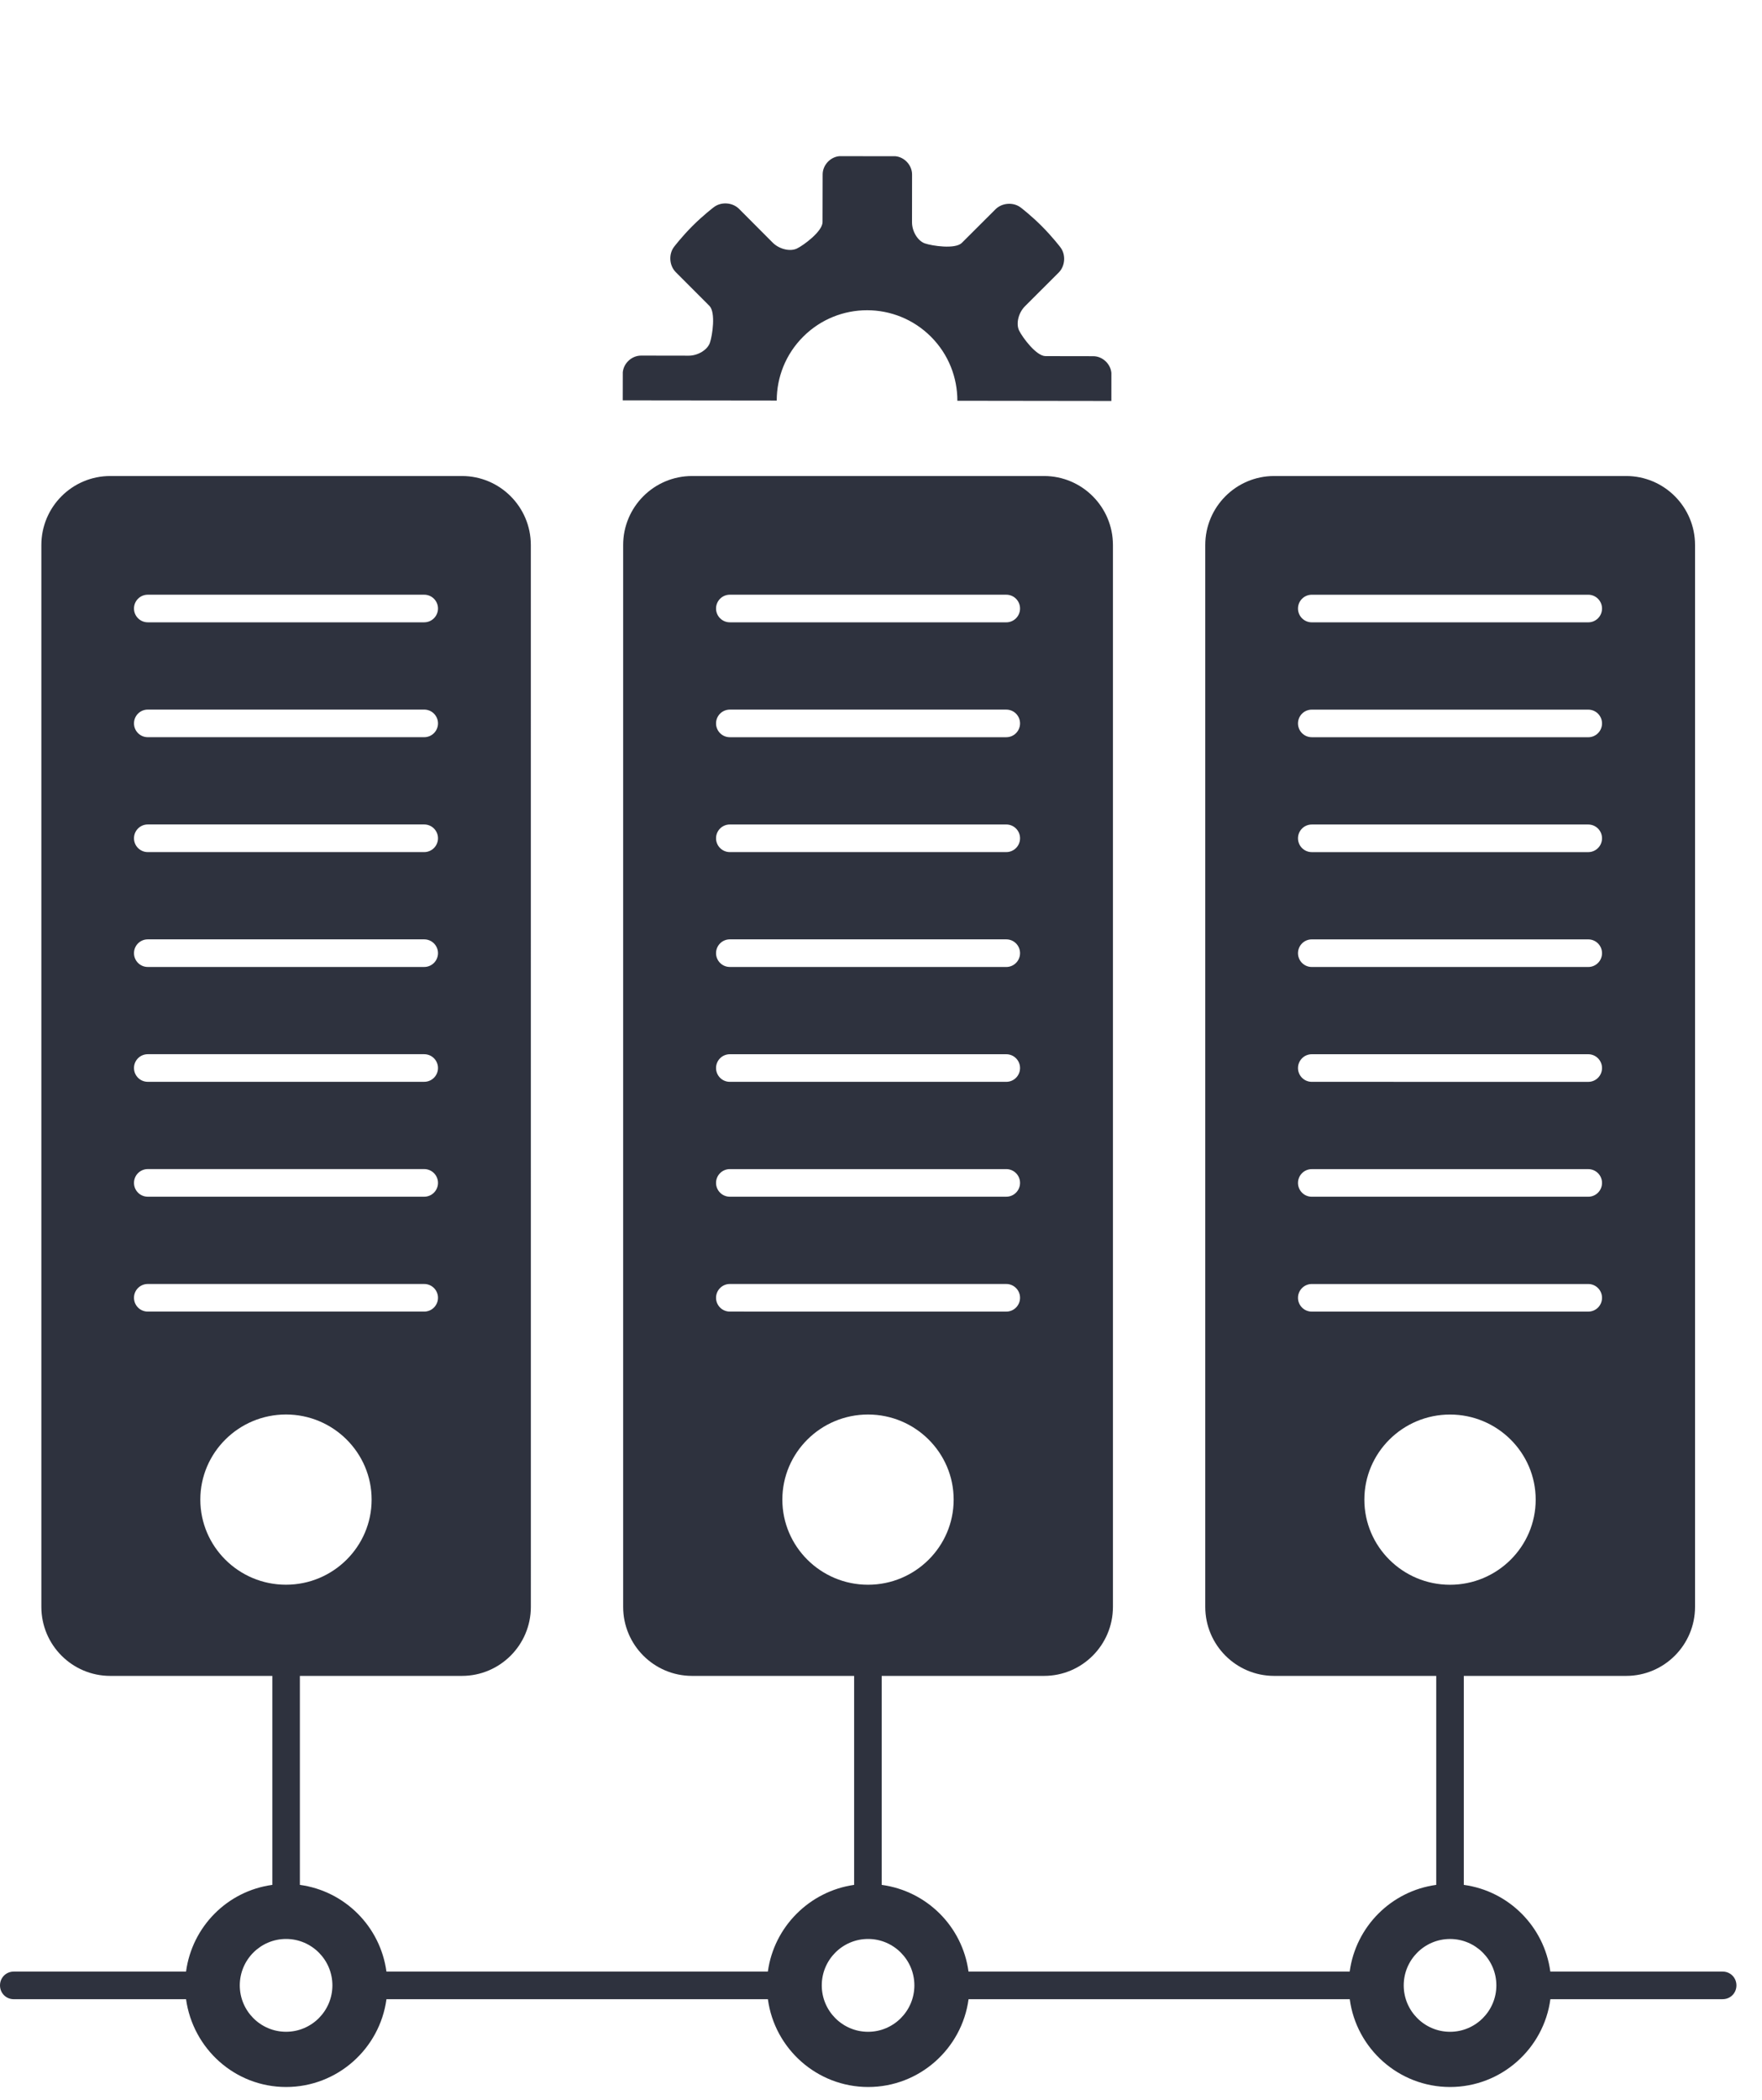 <?xml version="1.0" encoding="UTF-8"?> <svg xmlns="http://www.w3.org/2000/svg" width="68" height="81" viewBox="0 0 68 81" fill="none"><path d="M66.48 76.048H59.831C59.597 74.313 58.225 72.939 56.492 72.704V64.643H62.757C64.224 64.643 65.416 63.45 65.416 61.98V21.023C65.416 19.554 64.225 18.361 62.757 18.361H49.173C47.705 18.361 46.514 19.553 46.514 21.023V61.98C46.514 63.45 47.705 64.643 49.173 64.643H55.428V72.704C53.694 72.939 52.322 74.312 52.088 76.048H37.377C37.143 74.313 35.771 72.939 34.026 72.704V64.643H40.292C41.76 64.643 42.951 63.45 42.951 61.98L42.951 21.023C42.951 19.554 41.76 18.361 40.291 18.361H26.709C25.241 18.361 24.049 19.553 24.049 21.023V61.98C24.049 63.45 25.241 64.643 26.709 64.643H32.963V72.704C31.24 72.949 29.868 74.323 29.634 76.048H14.913C14.679 74.313 13.306 72.939 11.573 72.704V64.643H17.827C19.295 64.643 20.487 63.45 20.487 61.98L20.486 21.023C20.486 19.554 19.295 18.361 17.827 18.361H4.255C2.787 18.361 1.596 19.553 1.596 21.023V61.98C1.596 63.45 2.787 64.643 4.255 64.643H10.51V72.704C8.776 72.939 7.414 74.312 7.18 76.048H0.532C0.234 76.048 0 76.283 0 76.581C0 76.879 0.234 77.114 0.532 77.114H7.18C7.446 79.02 9.063 80.5 11.042 80.5C13.02 80.5 14.658 79.02 14.914 77.114H29.635C29.89 79.02 31.528 80.5 33.507 80.5C35.485 80.5 37.123 79.02 37.379 77.114H52.09C52.345 79.02 53.983 80.5 55.961 80.5C57.94 80.5 59.578 79.02 59.833 77.114L66.481 77.113C66.779 77.113 67.013 76.879 67.013 76.581C67.013 76.283 66.779 76.048 66.481 76.048L66.48 76.048ZM5.703 22.939H16.371C16.665 22.939 16.903 23.177 16.903 23.471C16.903 23.765 16.665 24.004 16.371 24.004L5.703 24.004C5.409 24.004 5.171 23.765 5.171 23.471C5.171 23.177 5.409 22.939 5.703 22.939ZM5.703 27.37H16.371C16.665 27.37 16.903 27.608 16.903 27.903C16.903 28.197 16.665 28.435 16.371 28.435L5.703 28.435C5.409 28.435 5.171 28.197 5.171 27.902C5.171 27.608 5.409 27.37 5.703 27.37ZM5.703 31.801H16.371C16.665 31.801 16.903 32.039 16.903 32.334C16.903 32.628 16.665 32.867 16.371 32.867H5.703C5.409 32.867 5.171 32.629 5.171 32.334C5.171 32.04 5.409 31.801 5.703 31.801ZM5.703 36.233H16.371C16.665 36.233 16.903 36.471 16.903 36.765C16.903 37.06 16.665 37.298 16.371 37.298L5.703 37.298C5.409 37.298 5.171 37.06 5.171 36.765C5.171 36.471 5.409 36.233 5.703 36.233ZM5.703 40.663H16.371C16.665 40.663 16.903 40.901 16.903 41.196C16.903 41.49 16.665 41.728 16.371 41.728L5.703 41.728C5.409 41.728 5.171 41.49 5.171 41.195C5.171 40.901 5.409 40.663 5.703 40.663ZM5.703 45.094H16.371C16.665 45.094 16.903 45.332 16.903 45.627C16.903 45.921 16.665 46.16 16.371 46.16H5.703C5.409 46.16 5.171 45.921 5.171 45.627C5.171 45.333 5.409 45.094 5.703 45.094ZM5.171 50.058C5.171 49.764 5.408 49.526 5.703 49.526H16.371C16.665 49.526 16.903 49.764 16.903 50.058C16.903 50.353 16.665 50.591 16.371 50.591L5.703 50.591C5.409 50.591 5.171 50.353 5.171 50.058ZM7.731 57.843C7.731 56.033 9.214 54.56 11.037 54.56C12.86 54.56 14.342 56.033 14.342 57.843C14.342 59.654 12.86 61.126 11.037 61.126C9.214 61.127 7.731 59.654 7.731 57.843ZM11.04 78.37C10.055 78.37 9.254 77.567 9.254 76.58C9.254 75.593 10.055 74.79 11.04 74.79C12.026 74.79 12.828 75.593 12.828 76.58C12.828 77.567 12.026 78.37 11.04 78.37ZM28.166 22.939H38.834C39.128 22.939 39.366 23.177 39.366 23.472C39.366 23.766 39.128 24.005 38.834 24.005L28.166 24.004C27.872 24.004 27.634 23.766 27.634 23.472C27.634 23.178 27.872 22.939 28.166 22.939ZM28.166 27.371H38.834C39.128 27.371 39.366 27.609 39.366 27.903C39.366 28.198 39.128 28.436 38.834 28.436L28.166 28.436C27.872 28.436 27.634 28.198 27.634 27.903C27.634 27.609 27.872 27.371 28.166 27.371ZM28.166 31.802H38.834C39.128 31.802 39.366 32.04 39.366 32.334C39.366 32.629 39.128 32.867 38.834 32.867H28.166C27.872 32.867 27.634 32.629 27.634 32.334C27.634 32.04 27.872 31.802 28.166 31.802ZM28.166 36.233H38.834C39.128 36.233 39.366 36.471 39.366 36.766C39.366 37.06 39.128 37.299 38.834 37.299L28.166 37.298C27.872 37.298 27.634 37.06 27.634 36.766C27.634 36.471 27.872 36.233 28.166 36.233ZM28.166 40.664H38.834C39.128 40.664 39.366 40.902 39.366 41.196C39.366 41.491 39.128 41.729 38.834 41.729L28.166 41.729C27.872 41.729 27.634 41.491 27.634 41.196C27.634 40.902 27.872 40.664 28.166 40.664ZM28.166 45.095H38.834C39.128 45.095 39.366 45.333 39.366 45.627C39.366 45.922 39.128 46.16 38.834 46.16H28.166C27.872 46.16 27.634 45.922 27.634 45.627C27.634 45.333 27.872 45.095 28.166 45.095ZM27.634 50.059C27.634 49.765 27.872 49.526 28.166 49.526H38.834C39.128 49.526 39.366 49.764 39.366 50.059C39.366 50.353 39.128 50.592 38.834 50.592L28.166 50.591C27.872 50.591 27.634 50.353 27.634 50.059ZM30.193 57.844C30.193 56.033 31.676 54.561 33.499 54.561C35.322 54.561 36.804 56.033 36.804 57.844C36.804 59.655 35.322 61.127 33.499 61.127C31.676 61.127 30.193 59.655 30.193 57.844ZM33.501 78.371C32.515 78.371 31.714 77.568 31.714 76.581C31.714 75.593 32.515 74.79 33.501 74.79C34.486 74.79 35.288 75.593 35.288 76.581C35.288 77.568 34.486 78.371 33.501 78.371ZM50.625 22.94H61.294C61.588 22.94 61.826 23.178 61.826 23.473C61.826 23.767 61.589 24.005 61.294 24.005L50.625 24.005C50.331 24.005 50.093 23.767 50.093 23.472C50.093 23.178 50.331 22.94 50.625 22.94ZM50.625 27.372H61.294C61.588 27.372 61.826 27.61 61.826 27.904C61.826 28.198 61.589 28.437 61.294 28.437L50.625 28.436C50.331 28.436 50.093 28.198 50.093 27.904C50.093 27.61 50.331 27.372 50.625 27.372ZM50.625 31.803H61.294C61.588 31.803 61.826 32.041 61.826 32.335C61.826 32.629 61.589 32.868 61.294 32.868H50.625C50.331 32.868 50.093 32.63 50.093 32.335C50.093 32.041 50.331 31.803 50.625 31.803ZM50.625 36.234H61.294C61.588 36.234 61.826 36.472 61.826 36.767C61.826 37.061 61.589 37.299 61.294 37.299L50.625 37.299C50.331 37.299 50.093 37.061 50.093 36.766C50.093 36.472 50.331 36.234 50.625 36.234ZM50.625 40.664H61.294C61.588 40.664 61.826 40.903 61.826 41.197C61.826 41.491 61.589 41.73 61.294 41.73L50.625 41.729C50.331 41.729 50.093 41.491 50.093 41.197C50.093 40.903 50.331 40.664 50.625 40.664ZM50.625 45.096H61.294C61.588 45.096 61.826 45.334 61.826 45.628C61.826 45.922 61.589 46.161 61.294 46.161H50.625C50.331 46.161 50.093 45.923 50.093 45.628C50.093 45.334 50.331 45.096 50.625 45.096ZM50.093 50.06C50.093 49.766 50.331 49.527 50.625 49.527H61.294C61.588 49.527 61.826 49.765 61.826 50.06C61.826 50.354 61.589 50.592 61.294 50.592L50.625 50.592C50.331 50.592 50.093 50.354 50.093 50.06ZM52.654 57.845C52.654 56.034 54.137 54.562 55.96 54.562C57.783 54.562 59.266 56.034 59.266 57.845C59.266 59.655 57.783 61.128 55.96 61.128C54.137 61.128 52.654 59.656 52.654 57.845ZM55.961 78.371C54.975 78.371 54.173 77.568 54.173 76.581C54.173 75.594 54.975 74.791 55.961 74.791C56.946 74.791 57.748 75.594 57.748 76.581C57.748 77.568 56.946 78.371 55.961 78.371Z" fill="#2E323E"></path><path d="M35.931 12.991C34.571 11.627 32.362 11.625 30.999 12.985C30.317 13.665 29.976 14.557 29.976 15.449L24.033 15.442L24.035 14.36C24.068 14.005 24.384 13.717 24.74 13.716L26.579 13.719C26.934 13.72 27.303 13.496 27.397 13.221C27.492 12.947 27.629 12.05 27.377 11.797L26.078 10.496C25.827 10.243 25.798 9.805 26.013 9.522C26.013 9.522 26.316 9.124 26.733 8.708C27.15 8.292 27.55 7.99 27.55 7.99C27.834 7.774 28.271 7.805 28.523 8.058L29.821 9.36C30.073 9.612 30.494 9.713 30.758 9.585C31.022 9.456 31.744 8.922 31.744 8.566L31.748 6.728C31.748 6.373 32.039 6.055 32.393 6.024L34.555 6.026C34.91 6.059 35.2 6.377 35.199 6.732L35.197 8.571C35.195 8.926 35.42 9.295 35.695 9.389C35.969 9.484 36.867 9.621 37.119 9.369L38.42 8.071C38.672 7.82 39.111 7.789 39.394 8.006C39.394 8.006 39.791 8.308 40.207 8.726C40.624 9.143 40.925 9.541 40.925 9.541C41.141 9.825 41.109 10.264 40.857 10.514L39.556 11.813C39.304 12.064 39.202 12.486 39.33 12.75C39.458 13.013 39.993 13.737 40.349 13.736L42.187 13.739C42.543 13.738 42.86 14.03 42.891 14.385L42.89 15.466L36.947 15.458C36.949 14.566 36.611 13.673 35.931 12.991Z" fill="#2E323E"></path></svg> 